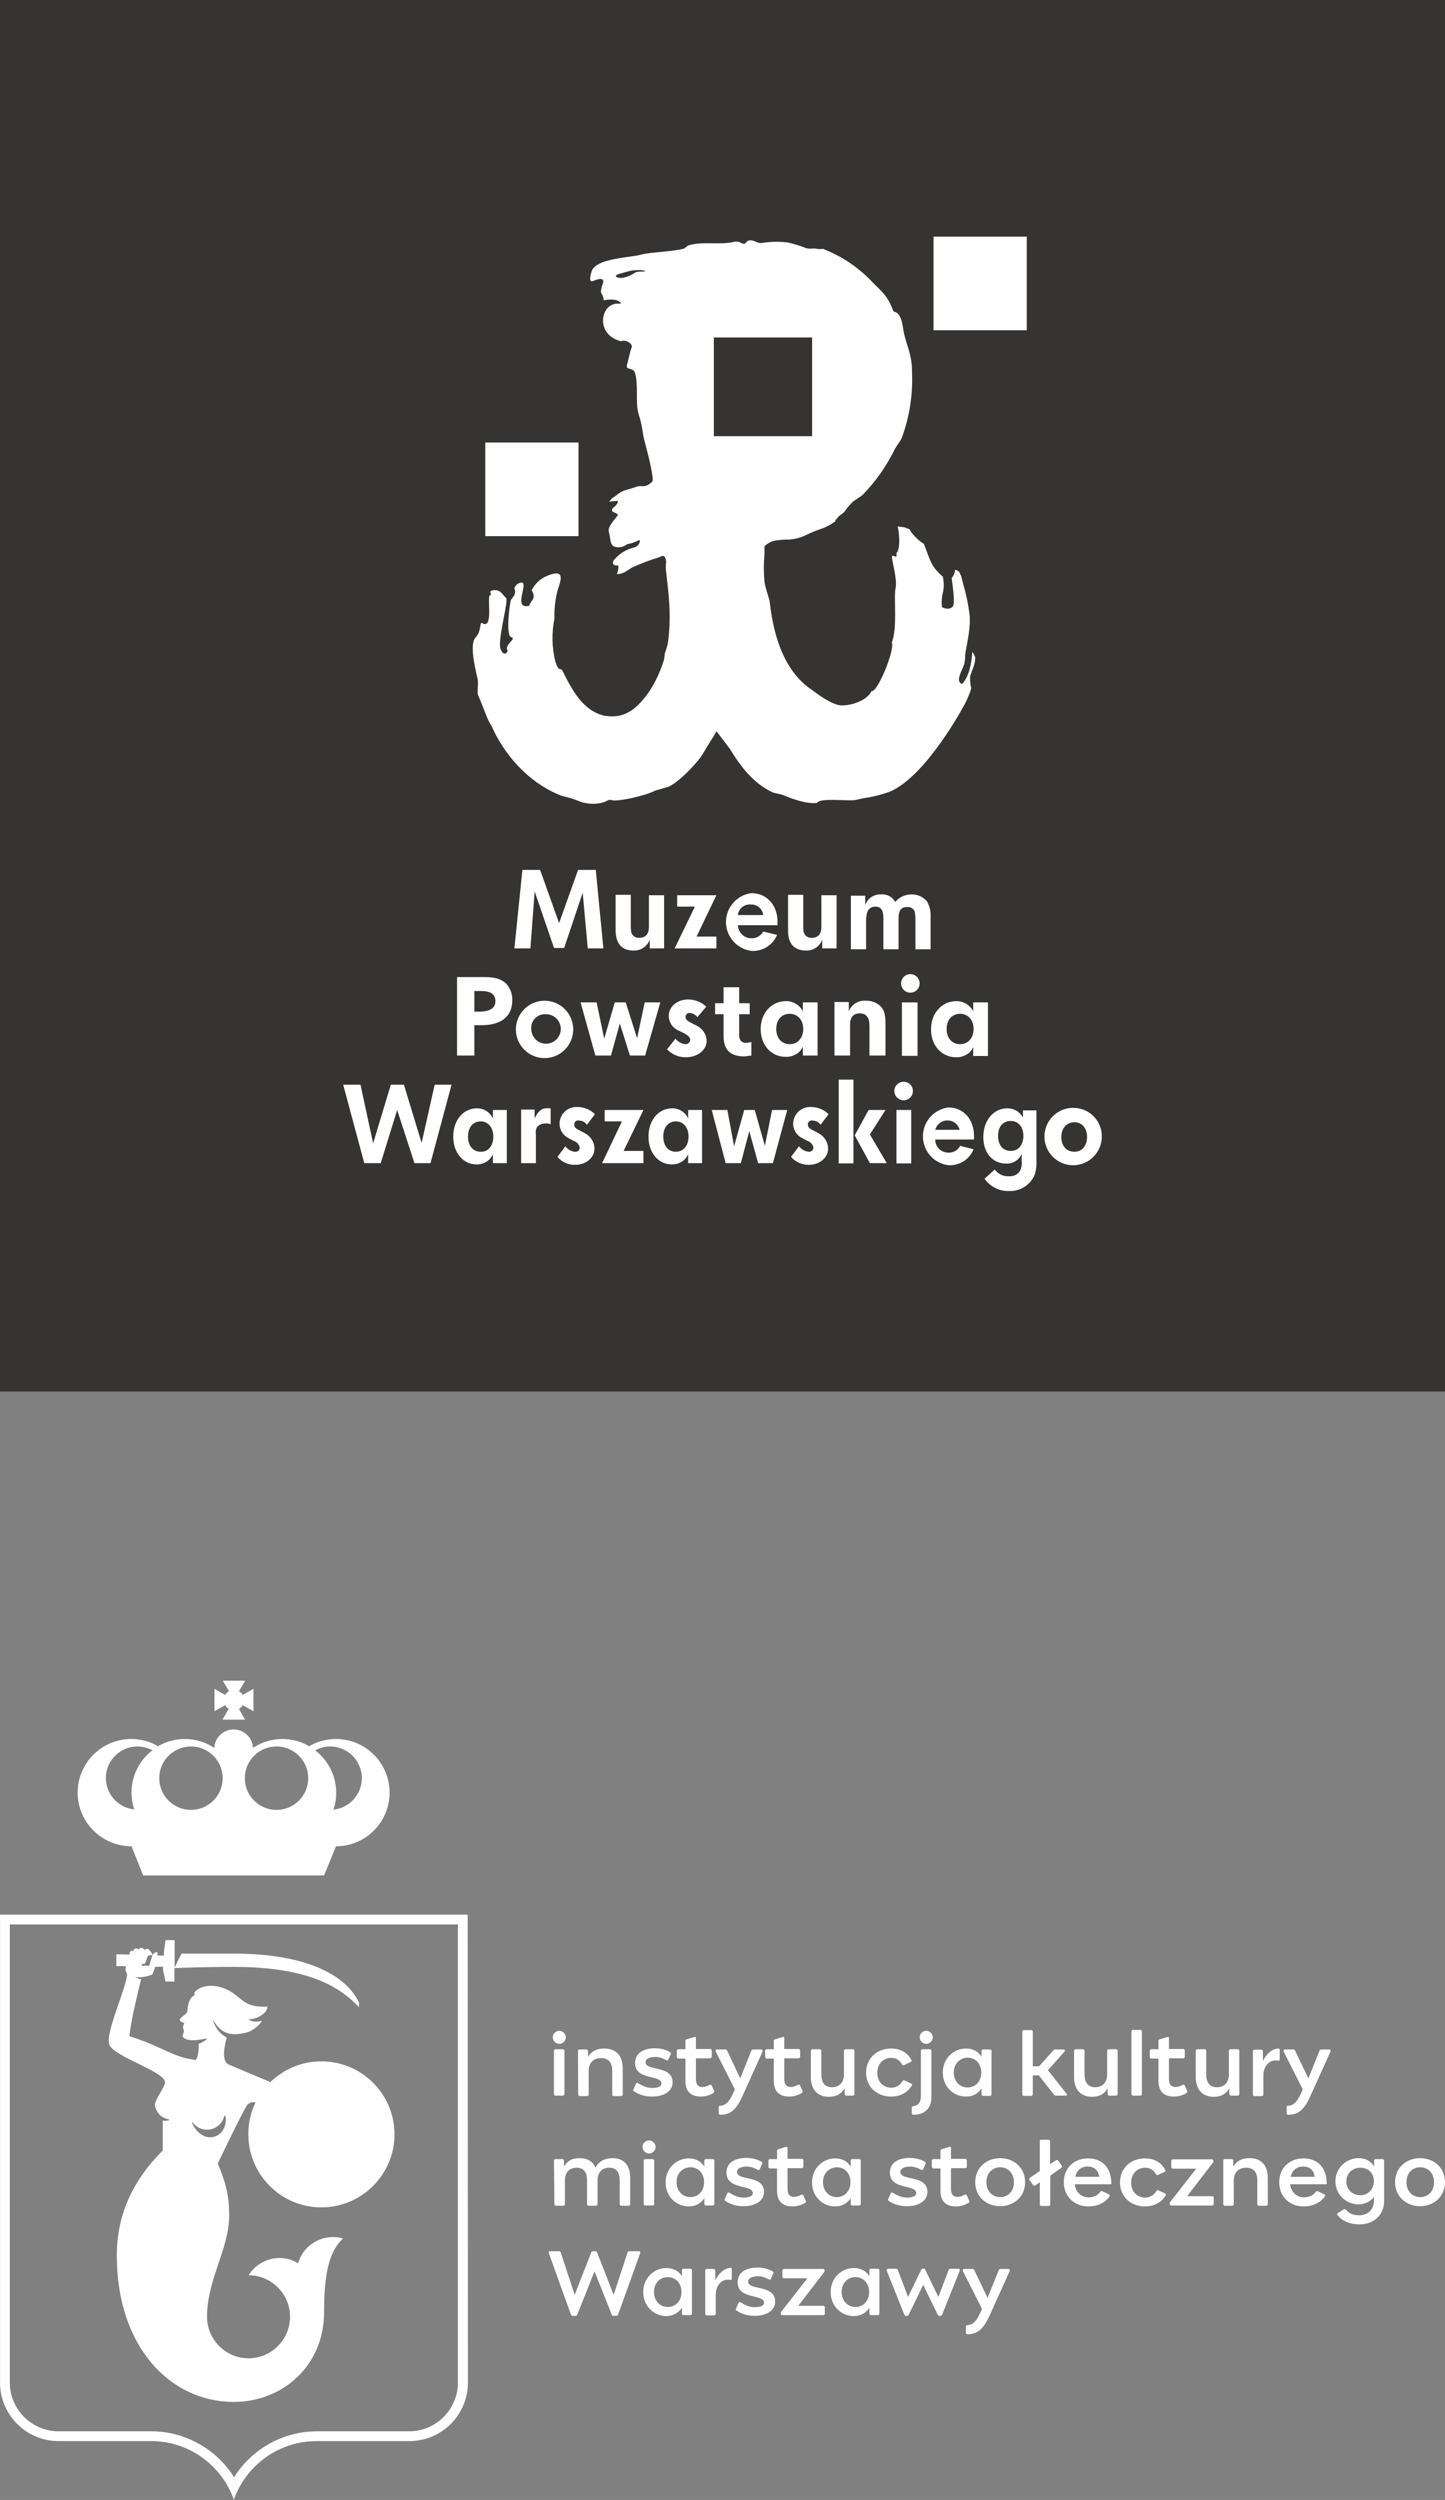 <svg width="240" height="415" viewBox="0 0 240 415" fill="none" xmlns="http://www.w3.org/2000/svg">
<rect x="0" y="0" width="240" height="415" fill="#808080" stroke="none"/>
<rect width="240" height="231" fill="#363333"/>
<g clip-path="url(#clip0_12_1097)">
<g clip-path="url(#clip1_12_1097)">
<g clip-path="url(#clip2_12_1097)">
<path d="M118.564 56.022H134.883V72.411H118.564V56.022ZM105.397 45.306C104.746 45.747 104.004 46.034 103.226 46.146C102.315 46.146 101.965 45.796 102.665 45.516L104.696 44.955C105.117 44.885 106.728 44.675 107.218 45.025C106.588 45.166 105.887 44.955 105.397 45.306ZM161.218 112.053C161.428 111.142 161.918 110.582 161.988 109.181C161.872 108.832 161.707 108.502 161.498 108.2C161.358 109.881 161.078 112.123 159.817 113.523C159.702 113.513 159.593 113.466 159.505 113.391C159.418 113.316 159.355 113.215 159.327 113.103C159.047 112.333 159.957 111.002 160.167 110.162C160.266 109.678 160.313 109.185 160.307 108.691C160.658 106.379 161.288 104.068 161.008 101.827C160.799 100.24 160.471 98.672 160.027 97.134C159.887 96.574 159.747 96.014 159.607 95.523L159.467 95.313C159.433 95.115 159.33 94.936 159.176 94.808C159.022 94.679 158.827 94.61 158.626 94.613C158.587 95.105 158.39 95.571 158.066 95.944C158.276 97.625 158.626 100.076 158.276 100.636C157.926 101.197 157.016 101.127 156.455 100.776C156.354 99.884 156.425 98.98 156.665 98.115C156.795 97.324 156.772 96.515 156.595 95.734C154.634 93.983 154.634 93.352 153.444 90.27C152.603 89.85 151.062 88.239 151.132 87.889L150.222 87.539L149.101 87.399C149.101 87.399 149.731 90.201 149.031 91.671C148.821 91.671 148.961 92.022 148.891 92.302C148.821 92.582 148.471 92.162 148.191 92.302C147.91 92.442 149.101 96.084 148.751 97.625C148.401 99.165 149.101 104.208 148.121 106.66C148.681 107.85 145.669 115.134 144.759 114.714C143.988 116.325 141.327 117.165 139.716 117.095C138.105 117.025 135.584 115.064 134.813 114.504C130.541 111.632 128.58 106.239 127.879 100.216C127.879 99.516 127.179 97.975 126.969 96.574C126.829 95.036 126.829 93.489 126.969 91.951C127.039 90.551 126.689 90.831 127.599 90.201C128.51 89.57 129.84 89.64 130.541 89.57C131.602 89.588 132.654 89.373 133.623 88.94C134.618 88.446 135.648 88.025 136.704 87.679C137.456 87.38 138.162 86.979 138.805 86.488H138.665L139.296 85.718L140.206 85.018C140.632 84.383 141.125 83.796 141.677 83.267L143.218 82.216C145.407 79.972 147.227 77.395 148.611 74.582C149.101 73.671 149.521 73.321 149.802 72.621C151.055 69.192 151.626 65.552 151.482 61.905C151.482 59.033 150.852 58.123 150.222 55.671C149.942 54.551 149.942 53.43 149.451 52.52C148.961 51.609 148.541 51.959 148.331 51.539C147.35 48.877 146.16 48.177 145.109 47.056C142.783 44.525 139.908 42.56 136.704 41.313C136.237 41.377 135.762 41.354 135.303 41.243H135.023C134.626 41.306 134.22 41.282 133.833 41.173C132.877 40.794 131.894 40.49 130.891 40.263C129.448 40.075 127.985 40.099 126.549 40.333C125.638 40.473 125.218 39.632 124.167 39.983C124.015 40.157 123.851 40.32 123.677 40.473C123.187 40.543 122.837 39.983 122.066 40.123C119.475 40.753 116.743 39.983 114.292 40.753L113.661 41.243C111.91 41.804 108.128 41.804 106.377 42.294C104.626 42.784 98.883 42.854 98.253 45.095C97.973 46.006 97.833 46.916 98.533 46.636C99.233 46.356 100.214 46.006 100.214 46.776C99.374 49.298 100.074 48.177 100.284 49.858C100.844 49.718 102.245 49.578 102.875 50.068C103.506 50.559 102.805 50.348 102.665 50.418C102.301 50.367 101.931 50.441 101.615 50.629C99.654 51.469 99.234 55.671 103.156 56.652C103.786 56.302 105.187 57.002 104.907 57.702C104.626 58.403 104.416 59.593 104.136 60.574C103.856 61.555 105.117 60.854 105.467 61.905C106.097 64.006 105.467 66.948 106.097 68.839C106.728 70.73 106.658 71.71 107.008 73.041C107.358 74.372 108.479 78.504 108.409 79.835C108.095 80.249 107.651 80.545 107.148 80.675C106.658 80.815 106.377 80.535 105.467 80.885C103.366 81.586 103.506 81.305 102.105 82.426C101.708 82.618 101.387 82.939 101.195 83.337C101.506 83.213 101.842 83.165 102.175 83.197C103.156 82.916 102.315 83.967 101.825 84.317C101.734 84.381 101.673 84.478 101.653 84.586C101.633 84.695 101.657 84.807 101.72 84.898L101.755 84.948C102.08 85.068 102.386 85.233 102.665 85.438C102.105 86.278 100.844 87.469 101.125 88.309C101.405 89.15 101.265 90.551 102.105 90.761C102.452 90.865 102.819 90.881 103.174 90.808C103.528 90.735 103.859 90.574 104.136 90.341C104.848 90.222 105.534 89.986 106.167 89.64C106.517 89.92 105.887 90.831 105.257 90.901C104.138 91.175 103.119 91.757 102.315 92.582C101.195 93.632 102.175 93.983 102.525 93.843C102.875 93.702 102.665 94.823 102.455 95.313C103.926 95.243 104.276 94.473 105.327 94.053C106.672 93.457 108.052 92.942 109.459 92.512C110.16 92.162 110.44 92.091 110.65 93.212C110.603 93.607 110.579 94.005 110.58 94.403C111.07 98.745 111.56 102.107 110.93 106.73C110.806 107.301 110.642 107.862 110.44 108.411L110.3 109.461C109.389 112.473 107.708 115.695 105.257 117.656C104.625 118.164 103.893 118.534 103.108 118.739C102.323 118.944 101.504 118.981 100.704 118.846H100.494C96.782 118.006 95.031 114.574 93.35 111.212C92.93 110.862 92.79 111.492 92.23 109.811C91.658 107.469 91.61 105.03 92.09 102.667C92.039 101.134 92.204 99.602 92.58 98.115C93 96.644 94.261 94.053 90.549 95.734C89.58 96.22 88.794 97.006 88.307 97.975C88.503 98.294 88.623 98.653 88.658 99.025C88.588 99.586 88.027 100.006 87.887 100.566C84.876 101.267 88.307 96.014 86.276 96.784C86.07 96.851 85.884 96.969 85.736 97.129C85.589 97.288 85.486 97.483 85.436 97.695C85.856 98.675 85.086 99.165 84.876 99.586C84.665 100.006 83.965 105.469 84.876 105.749C85.786 106.029 84.315 106.59 84.175 107.64C84.229 107.778 84.276 107.918 84.315 108.06C84.288 108.15 84.243 108.234 84.183 108.306C84.123 108.378 84.049 108.438 83.965 108.481C83.475 108.691 83.124 107.78 83.055 107.43C82.844 105.259 84.525 99.586 84.035 99.236C83.545 98.885 83.195 97.835 82.004 97.975C80.813 98.115 81.934 98.675 81.374 98.815C80.813 98.955 82.074 104.839 79.973 103.368C79.623 103.788 79.903 104.839 78.992 105.819C78.082 106.8 78.642 109.881 79.342 112.753C79.483 113.804 79.202 114.924 79.412 115.414C80.183 117.095 81.023 119.757 81.584 120.387C83.685 125.22 87.677 129.772 92.72 131.874C93.56 132.294 94.471 132.294 95.802 132.854C97.097 133.438 98.547 133.585 99.934 133.274C101.195 132.924 100.844 132.644 101.755 132.854C102.665 133.064 107.078 132.154 108.829 131.243L111 130.613C112.821 129.843 116.043 126.411 116.813 125.01C117.584 123.609 118.704 122.068 118.984 121.368L121.226 124.309C122.907 127.111 125.078 129.983 128.16 131.453C128.86 131.804 129.56 131.734 130.331 132.084C131.101 132.434 133.973 133.555 135.724 133.274C136.144 132.364 141.117 133.064 142.167 132.784L143.428 132.504C144.885 132.303 146.316 131.951 147.7 131.453C153.093 129.282 158.767 119.617 160.237 116.885C160.868 115.695 161.428 114.154 161.288 114.154C161.127 113.466 161.079 112.756 161.148 112.053" fill="white"/>
<path d="M96.082 73.461H80.603V89.003H96.082V73.461Z" fill="white"/>
<path d="M170.533 39.282H155.054V54.831H170.533V39.282Z" fill="white"/>
<path d="M178.447 183.913C177.506 183.871 176.574 184.109 175.768 184.597C174.962 185.085 174.319 185.801 173.92 186.655C173.521 187.508 173.384 188.461 173.527 189.392C173.67 190.324 174.086 191.192 174.722 191.887C175.358 192.582 176.186 193.072 177.101 193.297C178.016 193.521 178.977 193.469 179.863 193.147C180.748 192.825 181.518 192.247 182.075 191.488C182.632 190.728 182.952 189.82 182.993 188.879C182.993 188.832 182.993 188.788 182.993 188.746C183.031 187.502 182.573 186.294 181.721 185.388C180.868 184.482 179.691 183.951 178.447 183.913ZM178.447 191.197C177.117 191.197 176.276 190.216 176.276 188.746C176.276 187.275 177.187 186.294 178.447 186.294C179.708 186.294 180.549 187.275 180.549 188.746C180.549 190.216 179.708 191.197 178.447 191.197Z" fill="white"/>
<path d="M169.903 185.524C169.656 185.052 169.283 184.658 168.825 184.386C168.368 184.114 167.844 183.974 167.311 183.983C165 183.983 163.319 186.014 163.319 188.745C163.319 191.477 164.93 193.158 167.101 193.158C167.646 193.188 168.187 193.049 168.651 192.761C169.114 192.473 169.478 192.049 169.693 191.547V192.668C169.775 193.297 169.652 193.935 169.342 194.489C169.147 194.745 168.892 194.95 168.598 195.084C168.305 195.219 167.983 195.279 167.661 195.259C167.191 195.3 166.718 195.219 166.288 195.022C165.858 194.826 165.487 194.521 165.21 194.138L163.529 195.679C163.984 196.329 164.593 196.856 165.303 197.21C166.012 197.565 166.799 197.737 167.591 197.71C168.498 197.75 169.395 197.508 170.159 197.02C170.924 196.531 171.519 195.818 171.864 194.979C172.093 194.255 172.188 193.496 172.144 192.738V184.333H169.903V185.524ZM167.872 191.057C166.541 191.057 165.77 190.076 165.77 188.535C165.77 186.994 166.611 186.084 167.872 186.084C169.132 186.084 169.973 187.065 169.973 188.535C169.973 190.006 169.202 191.057 167.872 191.057Z" fill="white"/>
<path d="M157.506 183.843C156.334 183.993 155.258 184.567 154.481 185.457C153.704 186.347 153.279 187.49 153.288 188.671C153.297 189.853 153.738 190.99 154.528 191.868C155.318 192.747 156.402 193.305 157.576 193.438C158.455 193.474 159.323 193.237 160.063 192.761C160.803 192.285 161.377 191.592 161.708 190.777L159.467 190.216C159.292 190.565 159.021 190.856 158.686 191.055C158.351 191.253 157.965 191.351 157.576 191.337C157.284 191.349 156.993 191.302 156.72 191.198C156.447 191.095 156.198 190.936 155.989 190.733C155.779 190.53 155.613 190.286 155.5 190.017C155.388 189.747 155.332 189.458 155.335 189.166H161.778V188.605C161.778 185.804 160.027 183.843 157.506 183.843ZM155.335 187.555C155.453 187.107 155.717 186.71 156.084 186.428C156.452 186.145 156.902 185.992 157.366 185.992C157.829 185.992 158.28 186.145 158.647 186.428C159.015 186.71 159.278 187.107 159.397 187.555H155.335Z" fill="white"/>
<path d="M151.342 184.263H148.891V193.13H151.342V184.263Z" fill="white"/>
<path d="M150.082 179.57C149.673 179.57 149.281 179.733 148.992 180.022C148.703 180.311 148.541 180.703 148.541 181.111C148.541 181.52 148.703 181.912 148.992 182.201C149.281 182.49 149.673 182.652 150.082 182.652C150.49 182.652 150.882 182.49 151.171 182.201C151.46 181.912 151.623 181.52 151.623 181.111C151.623 180.703 151.46 180.311 151.171 180.022C150.882 179.733 150.49 179.57 150.082 179.57Z" fill="white"/>
<path d="M141.747 179.22H139.296V193.122H141.747V179.22Z" fill="white"/>
<path d="M147.07 184.263H144.268L141.957 188.465L144.479 193.088H147.28L144.479 188.325L147.07 184.263Z" fill="white"/>
<path d="M134.953 186.014C135.215 186.014 135.474 186.077 135.705 186.199C135.937 186.321 136.136 186.498 136.284 186.714L137.615 184.963C136.853 184.201 135.82 183.773 134.743 183.773C134.376 183.745 134.007 183.79 133.658 183.905C133.308 184.02 132.984 184.202 132.705 184.442C132.426 184.682 132.197 184.975 132.031 185.303C131.866 185.632 131.766 185.99 131.739 186.357C131.739 186.408 131.739 186.457 131.739 186.504C131.731 187.018 131.873 187.523 132.146 187.958C132.42 188.393 132.813 188.739 133.279 188.955L134.05 189.376C134.311 189.448 134.548 189.59 134.733 189.788C134.918 189.986 135.046 190.231 135.1 190.496C135.1 190.682 135.027 190.86 134.895 190.992C134.764 191.123 134.586 191.197 134.4 191.197H134.323C134.005 191.168 133.697 191.072 133.419 190.915C133.141 190.758 132.9 190.544 132.712 190.286L131.381 192.037C131.743 192.462 132.194 192.802 132.703 193.032C133.212 193.262 133.765 193.377 134.323 193.368C136.144 193.368 137.545 192.177 137.545 190.636C137.526 190.11 137.367 189.599 137.084 189.156C136.8 188.712 136.403 188.353 135.934 188.115L135.023 187.625C134.393 187.345 134.183 187.064 134.183 186.714C134.169 186.613 134.18 186.509 134.214 186.413C134.249 186.316 134.307 186.23 134.383 186.161C134.459 186.092 134.551 186.042 134.65 186.017C134.749 185.991 134.854 185.99 134.953 186.014Z" fill="white"/>
<path d="M127.039 190.216L125.358 184.263H123.607L121.926 190.286L120.805 184.263H118.214L120.525 193.088H123.047L124.447 187.765L125.918 193.088H128.37L130.751 184.263H128.23L127.039 190.216Z" fill="white"/>
<path d="M114.292 185.664C114.06 185.155 113.685 184.725 113.212 184.426C112.739 184.128 112.189 183.973 111.63 183.983C109.389 183.983 107.708 185.944 107.708 188.675C107.708 191.407 109.389 193.298 111.56 193.298C111.96 193.309 112.358 193.24 112.73 193.096C113.103 192.952 113.444 192.735 113.732 192.458C113.958 192.206 114.147 191.923 114.292 191.617V193.088H116.603V184.263H114.292V185.664ZM112.261 191.197C111 191.197 110.16 190.216 110.16 188.675C110.16 187.135 111 186.154 112.261 186.154C113.521 186.154 114.362 187.205 114.362 188.675C114.362 190.146 113.521 191.197 112.261 191.197Z" fill="white"/>
<path d="M96.152 186.014C96.414 186.014 96.672 186.077 96.904 186.199C97.136 186.321 97.334 186.498 97.483 186.714L98.813 184.963C98.052 184.201 97.019 183.773 95.942 183.773C95.574 183.745 95.205 183.79 94.855 183.905C94.504 184.021 94.181 184.204 93.901 184.445C93.622 184.685 93.394 184.979 93.228 185.308C93.062 185.638 92.964 185.996 92.937 186.364C92.937 186.415 92.937 186.464 92.937 186.511C92.93 187.025 93.072 187.53 93.345 187.965C93.618 188.4 94.012 188.746 94.478 188.962L95.248 189.383C95.51 189.455 95.746 189.597 95.931 189.795C96.117 189.993 96.244 190.238 96.299 190.503C96.299 190.689 96.225 190.867 96.094 190.999C95.962 191.13 95.784 191.204 95.599 191.204H95.521C95.204 191.175 94.895 191.079 94.618 190.922C94.34 190.765 94.099 190.551 93.91 190.293L92.58 192.044C92.942 192.468 93.394 192.807 93.902 193.035C94.411 193.264 94.964 193.378 95.521 193.368C97.342 193.368 98.743 192.177 98.743 190.636C98.725 190.11 98.566 189.599 98.282 189.156C97.999 188.712 97.602 188.353 97.132 188.115L96.222 187.625C95.591 187.345 95.381 187.064 95.381 186.714C95.367 186.613 95.378 186.509 95.413 186.413C95.448 186.316 95.506 186.23 95.582 186.161C95.657 186.092 95.749 186.042 95.849 186.017C95.948 185.991 96.052 185.99 96.152 186.014Z" fill="white"/>
<path d="M88.798 185.663V184.193H86.556V193.087H89.008V188.255C88.928 187.846 89.003 187.421 89.218 187.064C89.406 186.867 89.635 186.714 89.89 186.617C90.144 186.52 90.417 186.481 90.689 186.504C90.954 186.468 91.224 186.517 91.459 186.644V183.982H90.899C89.988 183.912 89.358 184.473 88.798 185.663Z" fill="white"/>
<path d="M81.864 185.664C81.632 185.155 81.257 184.725 80.784 184.426C80.311 184.128 79.761 183.973 79.202 183.983C76.961 183.983 75.28 185.944 75.28 188.675C75.28 191.407 76.961 193.298 79.132 193.298C79.532 193.309 79.93 193.24 80.302 193.096C80.675 192.952 81.016 192.735 81.303 192.458C81.53 192.206 81.719 191.923 81.864 191.617V193.088H84.175V184.263H81.864V185.664ZM79.833 191.197C78.572 191.197 77.731 190.216 77.731 188.675C77.731 187.135 78.572 186.154 79.833 186.154C81.093 186.154 81.934 187.205 81.934 188.675C81.934 190.146 81.163 191.197 79.903 191.197H79.833Z" fill="white"/>
<path d="M70.027 189.726L67.086 180.061H64.914L61.973 189.796L59.872 180.061H57L60.502 193.088H63.233L65.965 184.263L68.837 193.088H71.498L75 180.061H72.198L70.027 189.726Z" fill="white"/>
<path d="M100.424 184.263V186.154H103.296L100.004 193.088H106.868V191.056H103.576L106.868 184.263H100.424Z" fill="white"/>
<path d="M143.918 152.185C143.918 151.134 144.479 150.504 145.389 150.504C146.3 150.504 146.72 151.064 146.72 152.395V157.578H149.241V152.465C149.241 151.134 149.661 150.574 150.642 150.574C150.9 150.537 151.163 150.585 151.39 150.712C151.618 150.838 151.798 151.036 151.903 151.274C152.006 151.71 152.053 152.157 152.043 152.605V157.578H154.564V152.185C154.617 151.277 154.398 150.375 153.934 149.593C153.62 149.235 153.232 148.95 152.796 148.756C152.361 148.563 151.889 148.466 151.412 148.473C150.892 148.467 150.377 148.577 149.904 148.795C149.432 149.013 149.014 149.334 148.681 149.733C148.462 149.319 148.126 148.979 147.715 148.755C147.304 148.53 146.836 148.432 146.37 148.473C145.797 148.438 145.228 148.59 144.748 148.906C144.268 149.222 143.904 149.684 143.708 150.224V148.683H141.327V157.578H143.848V152.255L143.918 152.185Z" fill="white"/>
<path d="M133.833 157.788C134.424 157.822 135.01 157.662 135.503 157.334C135.995 157.005 136.368 156.526 136.564 155.967V157.438H138.946V148.613H136.424V153.866C136.424 155.057 135.864 155.687 134.813 155.687C134.511 155.711 134.209 155.625 133.965 155.445C133.72 155.265 133.549 155.003 133.482 154.706C133.421 154.336 133.397 153.961 133.412 153.586V148.543H130.891V154.566C130.891 156.667 131.942 157.788 133.833 157.788Z" fill="white"/>
<path d="M124.868 157.858C125.756 157.898 126.636 157.665 127.388 157.189C128.139 156.713 128.727 156.017 129.07 155.197L126.759 154.636C126.578 154.979 126.305 155.266 125.971 155.464C125.638 155.661 125.256 155.763 124.868 155.757C124.573 155.766 124.28 155.717 124.005 155.613C123.729 155.509 123.477 155.352 123.262 155.15C123.047 154.949 122.875 154.707 122.754 154.438C122.632 154.17 122.565 153.88 122.556 153.586H129.14V153.025C129.14 150.224 127.319 148.263 124.798 148.263C123.626 148.413 122.55 148.987 121.773 149.877C120.996 150.767 120.571 151.91 120.58 153.091C120.588 154.273 121.029 155.41 121.819 156.288C122.61 157.166 123.694 157.725 124.868 157.858ZM124.728 150.154C125.225 150.133 125.712 150.303 126.089 150.628C126.466 150.953 126.706 151.41 126.759 151.905H122.556C122.609 151.387 122.866 150.912 123.269 150.584C123.672 150.256 124.189 150.101 124.707 150.154H124.728Z" fill="white"/>
<path d="M118.984 157.438V155.477H115.693L118.984 148.613H112.471V150.504H115.412L112.051 157.438H118.984Z" fill="white"/>
<path d="M105.187 157.788C105.778 157.822 106.364 157.662 106.857 157.334C107.349 157.005 107.722 156.526 107.918 155.967V157.438H110.3V148.613H107.778V153.866C107.778 155.057 107.218 155.687 106.167 155.687C105.865 155.711 105.563 155.625 105.319 155.445C105.074 155.265 104.903 155.003 104.837 154.706C104.775 154.336 104.751 153.961 104.767 153.586V148.543H102.245V154.566C102.315 156.667 103.296 157.788 105.187 157.788Z" fill="white"/>
<path d="M88.798 147.982L92.019 157.367H93.7L96.782 148.192L97.623 157.437H100.214L98.953 144.41H96.012L92.86 153.235L89.708 144.41H86.766L85.436 157.437H88.097L88.798 147.982Z" fill="white"/>
<path d="M80.463 162.2H75.91V175.227H78.782V170.185H79.973C83.265 170.185 85.086 168.714 85.086 166.052C85.107 165.522 85.018 164.994 84.825 164.5C84.632 164.005 84.339 163.556 83.965 163.181C83.124 162.48 82.144 162.2 80.463 162.2ZM79.483 167.943H78.782V164.511H79.903C81.514 164.511 82.284 165.072 82.284 166.192C82.284 167.313 81.444 167.943 79.483 167.943Z" fill="white"/>
<path d="M158.767 175.508C159.617 175.537 160.445 175.236 161.078 174.668C161.304 174.416 161.493 174.133 161.638 173.827V175.298H164.09V166.403H161.638V167.874C161.376 167.359 160.974 166.929 160.478 166.632C159.983 166.334 159.414 166.182 158.837 166.193C156.455 166.193 154.634 168.154 154.634 170.886C154.634 173.617 156.455 175.508 158.767 175.508ZM159.467 168.294C160.798 168.294 161.708 169.345 161.708 170.815C161.708 172.286 160.798 173.337 159.467 173.337C158.136 173.337 157.226 172.356 157.226 170.815C157.226 169.275 158.136 168.294 159.467 168.294Z" fill="white"/>
<path d="M152.393 166.403H149.802V175.27H152.393V166.403Z" fill="white"/>
<path d="M151.132 161.71C150.831 161.724 150.54 161.826 150.296 162.003C150.052 162.18 149.866 162.426 149.76 162.708C149.654 162.991 149.633 163.298 149.7 163.592C149.767 163.886 149.919 164.154 150.137 164.363C150.355 164.571 150.63 164.711 150.927 164.765C151.223 164.819 151.53 164.785 151.807 164.666C152.085 164.548 152.321 164.351 152.488 164.099C152.654 163.847 152.743 163.553 152.743 163.251C152.743 162.842 152.581 162.45 152.292 162.161C152.003 161.872 151.611 161.71 151.202 161.71H151.132Z" fill="white"/>
<path d="M141.187 170.115C141.187 168.854 141.747 168.224 142.798 168.224C143.848 168.224 144.409 168.854 144.409 170.325V175.228H147.07V169.905C147.07 168.294 146.79 167.453 146.089 166.893C145.439 166.362 144.617 166.088 143.778 166.122C143.186 166.08 142.595 166.226 142.092 166.541C141.588 166.856 141.198 167.322 140.977 167.873V166.333H138.595V175.228H141.187V170.115Z" fill="white"/>
<path d="M126.339 170.815C126.339 173.477 128.09 175.438 130.471 175.438C131.321 175.467 132.149 175.166 132.782 174.598C133.009 174.346 133.197 174.063 133.342 173.757V175.228H135.794V166.403H133.342V167.874C133.08 167.359 132.678 166.929 132.183 166.632C131.687 166.334 131.118 166.182 130.541 166.193C128.16 166.193 126.339 168.154 126.339 170.815ZM131.171 168.294C132.502 168.294 133.412 169.345 133.412 170.815C133.412 172.286 132.502 173.337 131.171 173.337C129.84 173.337 128.93 172.356 128.93 170.815C128.93 169.275 129.84 168.294 131.171 168.294Z" fill="white"/>
<path d="M123.607 175.368L124.798 175.228V172.987L123.957 173.127C123.117 173.127 122.767 172.637 122.767 171.796V168.364H124.518V166.543H122.767V163.882H120.175V166.543H118.774V168.364H120.175V172.006C120.175 174.388 121.436 175.368 123.607 175.368Z" fill="white"/>
<path d="M114.432 168.153C114.704 168.153 114.972 168.217 115.215 168.338C115.458 168.46 115.67 168.636 115.833 168.854L117.304 167.103C116.483 166.344 115.409 165.92 114.292 165.912C112.471 165.912 111.07 167.103 111.07 168.644C111.075 169.173 111.237 169.689 111.536 170.126C111.836 170.563 112.259 170.9 112.751 171.095L113.591 171.515C114.292 171.865 114.642 172.216 114.642 172.636C114.625 172.828 114.536 173.006 114.393 173.136C114.25 173.266 114.064 173.337 113.872 173.336C113.544 173.309 113.225 173.214 112.936 173.057C112.646 172.9 112.393 172.685 112.191 172.426L110.79 174.177C111.19 174.611 111.678 174.954 112.222 175.184C112.765 175.413 113.352 175.524 113.942 175.507C115.833 175.507 117.374 174.317 117.374 172.776C117.349 172.243 117.179 171.726 116.883 171.282C116.587 170.838 116.175 170.483 115.693 170.255L114.712 169.764C114.082 169.414 113.872 169.204 113.872 168.854C113.862 168.771 113.868 168.688 113.891 168.608C113.913 168.528 113.952 168.454 114.003 168.389C114.054 168.324 114.118 168.269 114.19 168.229C114.263 168.189 114.343 168.163 114.425 168.153H114.432Z" fill="white"/>
<path d="M107.078 166.403L105.817 172.357L103.926 166.403H102.105L100.354 172.427L99.093 166.403H96.432L98.883 175.228H101.475L102.946 169.905L104.626 175.228H107.148L109.669 166.403H107.078Z" fill="white"/>
<path d="M90.549 175.648C91.802 175.62 92.995 175.099 93.867 174.198C94.739 173.297 95.22 172.088 95.206 170.834C95.192 169.58 94.684 168.382 93.793 167.5C92.901 166.619 91.698 166.124 90.444 166.124C89.19 166.124 87.986 166.619 87.094 167.5C86.203 168.382 85.695 169.58 85.681 170.834C85.667 172.088 86.149 173.297 87.021 174.198C87.893 175.099 89.085 175.62 90.338 175.648H90.549ZM90.549 168.364C91.033 168.336 91.514 168.452 91.932 168.697C92.35 168.942 92.686 169.306 92.898 169.743C93.109 170.179 93.186 170.668 93.12 171.148C93.053 171.628 92.846 172.078 92.523 172.44C92.201 172.802 91.779 173.061 91.31 173.183C90.841 173.306 90.346 173.286 89.888 173.127C89.43 172.968 89.029 172.677 88.737 172.291C88.444 171.904 88.273 171.439 88.244 170.956C88.244 170.909 88.244 170.864 88.244 170.822C88.188 170.231 88.368 169.641 88.747 169.183C89.125 168.724 89.67 168.435 90.261 168.378L90.549 168.364Z" fill="white"/>
</g>
</g>
</g>
<g clip-path="url(#clip3_12_1097)">
<g clip-path="url(#clip4_12_1097)">
<g clip-path="url(#clip5_12_1097)">
<path d="M92.895 337.12C93.476 337.12 93.98 337.623 93.98 338.204C93.98 338.785 93.476 339.288 92.895 339.288C92.315 339.288 91.811 338.785 91.811 338.204C91.811 337.623 92.276 337.12 92.895 337.12ZM92.005 347.613V340.45C92.005 340.295 92.121 340.179 92.276 340.179H93.476C93.631 340.179 93.747 340.295 93.747 340.45V347.613C93.747 347.768 93.631 347.884 93.476 347.884H92.276C92.121 347.884 92.005 347.768 92.005 347.613Z" fill="white"/>
<path d="M95.993 340.488C95.993 340.334 96.109 340.217 96.264 340.217H97.387C97.542 340.217 97.658 340.334 97.658 340.488V341.456C98.2 340.566 99.013 340.062 100.369 340.062C102.382 340.062 103.428 341.34 103.428 343.354V347.69C103.428 347.845 103.311 347.962 103.156 347.962H101.956C101.801 347.962 101.685 347.845 101.685 347.69V343.78C101.685 342.386 101.066 341.65 99.826 341.65C98.587 341.65 97.774 342.424 97.774 343.78V347.69C97.774 347.845 97.658 347.962 97.503 347.962H96.303C96.148 347.962 96.032 347.845 96.032 347.69L95.993 340.488Z" fill="white"/>
<path d="M107.222 342.347C107.222 343.857 111.714 342.773 111.714 345.677C111.714 347.226 110.165 348.039 108.306 348.039C107.183 348.039 106.215 347.768 105.325 347.187C105.17 347.109 105.131 346.993 105.209 346.838L105.596 345.948C105.673 345.793 105.789 345.715 105.944 345.793C106.641 346.18 107.3 346.606 108.306 346.606C109.236 346.606 109.855 346.374 109.855 345.87C109.855 344.36 105.48 345.406 105.48 342.463C105.48 340.953 106.68 340.023 108.771 340.023C109.816 340.023 110.552 340.256 111.288 340.643C111.404 340.72 111.481 340.837 111.404 340.991L111.017 341.882C110.978 341.998 110.862 342.076 110.668 341.998C110.204 341.727 109.584 341.456 108.771 341.456C107.726 341.495 107.222 341.805 107.222 342.347Z" fill="white"/>
<path d="M116.399 348.039C114.579 348.039 113.843 346.994 113.843 345.445V341.728H112.682C112.527 341.728 112.411 341.611 112.411 341.457V340.45C112.411 340.295 112.527 340.179 112.682 340.179H113.843V338.785C113.843 338.63 113.96 338.552 114.114 338.514L115.276 338.165C115.547 338.088 115.586 338.204 115.586 338.359V340.14H117.948C118.103 340.14 118.219 340.256 118.219 340.411V341.418C118.219 341.573 118.103 341.689 117.948 341.689H115.586V345.019C115.586 345.832 115.779 346.452 116.709 346.452C117.135 346.452 117.483 346.297 117.832 346.103C117.987 346.026 118.141 346.064 118.219 346.219L118.606 347.071C118.684 347.226 118.645 347.342 118.49 347.458C117.909 347.807 117.173 348.039 116.399 348.039Z" fill="white"/>
<path d="M119.652 351.06C119.497 351.06 119.38 350.982 119.38 350.789V349.782C119.38 349.627 119.458 349.549 119.652 349.549C120.542 349.511 121.2 348.93 122.052 346.839L118.916 340.644C118.8 340.411 118.877 340.218 119.148 340.218H120.465C120.658 340.218 120.736 340.295 120.774 340.411L122.943 345.019L124.801 340.411C124.84 340.256 124.956 340.218 125.15 340.218H126.389C126.621 340.218 126.737 340.373 126.621 340.644L123.33 347.923C122.362 350.092 121.394 351.06 119.652 351.06Z" fill="white"/>
<path d="M131.074 348.039C129.254 348.039 128.519 346.994 128.519 345.445V341.728H127.357C127.202 341.728 127.086 341.611 127.086 341.457V340.45C127.086 340.295 127.202 340.179 127.357 340.179H128.519V338.785C128.519 338.63 128.635 338.552 128.79 338.514L129.951 338.165C130.222 338.088 130.261 338.204 130.261 338.359V340.14H132.623C132.778 340.14 132.894 340.256 132.894 340.411V341.418C132.894 341.573 132.778 341.689 132.623 341.689H130.261V345.019C130.261 345.832 130.455 346.452 131.384 346.452C131.81 346.452 132.158 346.297 132.507 346.103C132.662 346.026 132.817 346.064 132.894 346.219L133.281 347.071C133.359 347.226 133.32 347.342 133.165 347.458C132.584 347.807 131.849 348.039 131.074 348.039Z" fill="white"/>
<path d="M137.657 348.078C135.721 348.078 134.675 346.8 134.675 344.786V340.45C134.675 340.295 134.791 340.179 134.946 340.179H136.147C136.301 340.179 136.418 340.295 136.418 340.45V344.361C136.418 345.755 137.037 346.49 138.199 346.49C139.36 346.49 140.174 345.716 140.174 344.361V340.45C140.174 340.295 140.29 340.179 140.445 340.179H141.645C141.8 340.179 141.916 340.295 141.916 340.45V347.613C141.916 347.768 141.8 347.884 141.645 347.884H140.561C140.406 347.884 140.29 347.768 140.29 347.613V346.645C139.748 347.574 138.973 348.078 137.657 348.078Z" fill="white"/>
<path d="M147.995 348.039C145.711 348.039 143.852 346.49 143.852 344.051C143.852 341.611 145.711 340.062 147.995 340.062C149.854 340.062 150.899 341.031 151.364 341.96C151.441 342.115 151.441 342.231 151.248 342.308L150.164 342.812C150.009 342.889 149.892 342.812 149.815 342.696C149.505 342.153 149.002 341.611 148.034 341.611C146.795 341.611 145.711 342.502 145.711 344.089C145.711 345.677 146.795 346.568 148.034 346.568C149.002 346.568 149.583 345.987 149.892 345.483C149.97 345.329 150.086 345.29 150.241 345.367L151.325 345.871C151.557 345.987 151.519 346.103 151.441 346.219C150.938 347.071 149.854 348.039 147.995 348.039Z" fill="white"/>
<path d="M151.712 351.06C151.557 351.06 151.441 350.982 151.441 350.789V349.898C151.441 349.782 151.519 349.666 151.674 349.627C152.216 349.549 152.951 349.317 152.951 347.884V340.45C152.951 340.295 153.068 340.179 153.222 340.179H154.423C154.578 340.179 154.694 340.295 154.694 340.45V348.078C154.733 350.092 153.455 351.06 151.712 351.06ZM153.842 337.12C154.423 337.12 154.926 337.623 154.926 338.204C154.926 338.785 154.423 339.288 153.842 339.288C153.261 339.288 152.758 338.785 152.758 338.204C152.758 337.623 153.222 337.12 153.842 337.12Z" fill="white"/>
<path d="M160.425 348.039C158.411 348.039 156.591 346.451 156.591 344.051C156.591 341.65 158.45 340.062 160.425 340.062C161.625 340.062 162.477 340.566 163.019 341.418V340.488C163.019 340.334 163.135 340.217 163.29 340.217H164.413C164.568 340.217 164.684 340.334 164.684 340.488V347.652C164.684 347.807 164.568 347.923 164.413 347.923H163.29C163.135 347.923 163.019 347.807 163.019 347.652V346.684C162.477 347.536 161.625 348.039 160.425 348.039ZM158.411 344.051C158.411 345.6 159.495 346.529 160.696 346.529C162.012 346.529 162.98 345.522 162.98 344.051C162.98 342.579 162.012 341.573 160.696 341.573C159.495 341.611 158.411 342.502 158.411 344.051Z" fill="white"/>
<path d="M175.371 347.884C175.216 347.884 175.138 347.846 175.061 347.73L172.544 344.516H171.537V347.652C171.537 347.807 171.421 347.923 171.266 347.923H170.066C169.911 347.923 169.795 347.807 169.795 347.652V337.275C169.795 337.12 169.911 337.004 170.066 337.004H171.266C171.421 337.004 171.537 337.12 171.537 337.275V343.006H172.583L174.945 340.373C175.022 340.256 175.177 340.218 175.293 340.218H176.61C176.842 340.218 176.958 340.373 176.803 340.566L174.054 343.664L177.152 347.575C177.307 347.768 177.229 347.884 176.997 347.884H175.371Z" fill="white"/>
<path d="M181.372 348.078C179.436 348.078 178.391 346.8 178.391 344.786V340.45C178.391 340.295 178.507 340.179 178.662 340.179H179.862C180.017 340.179 180.133 340.295 180.133 340.45V344.361C180.133 345.755 180.753 346.49 181.915 346.49C183.076 346.49 183.889 345.716 183.889 344.361V340.45C183.889 340.295 184.006 340.179 184.16 340.179H185.361C185.516 340.179 185.632 340.295 185.632 340.45V347.613C185.632 347.768 185.516 347.884 185.361 347.884H184.238C184.083 347.884 183.967 347.768 183.967 347.613V346.645C183.463 347.574 182.65 348.078 181.372 348.078Z" fill="white"/>
<path d="M188.187 336.965H189.388C189.543 336.965 189.659 337.081 189.659 337.236V347.613C189.659 347.768 189.543 347.884 189.388 347.884H188.187C188.032 347.884 187.916 347.768 187.916 347.613V337.236C187.916 337.081 188.032 336.965 188.187 336.965Z" fill="white"/>
<path d="M194.963 348.039C193.144 348.039 192.408 346.994 192.408 345.445V341.728H191.246C191.091 341.728 190.975 341.611 190.975 341.457V340.45C190.975 340.295 191.091 340.179 191.246 340.179H192.408V338.785C192.408 338.63 192.524 338.552 192.679 338.514L193.841 338.165C194.112 338.088 194.15 338.204 194.15 338.359V340.14H196.512C196.667 340.14 196.783 340.256 196.783 340.411V341.418C196.783 341.573 196.667 341.689 196.512 341.689H194.15V345.019C194.15 345.832 194.344 346.452 195.273 346.452C195.699 346.452 196.048 346.297 196.396 346.103C196.551 346.026 196.706 346.064 196.783 346.219L197.171 347.071C197.248 347.226 197.209 347.342 197.054 347.458C196.474 347.807 195.777 348.039 194.963 348.039Z" fill="white"/>
<path d="M201.585 348.078C199.649 348.078 198.603 346.8 198.603 344.786V340.45C198.603 340.295 198.719 340.179 198.874 340.179H200.075C200.23 340.179 200.346 340.295 200.346 340.45V344.361C200.346 345.755 200.965 346.49 202.127 346.49C203.327 346.49 204.102 345.716 204.102 344.361V340.45C204.102 340.295 204.218 340.179 204.373 340.179H205.573C205.728 340.179 205.844 340.295 205.844 340.45V347.613C205.844 347.768 205.728 347.884 205.573 347.884H204.45C204.295 347.884 204.179 347.768 204.179 347.613V346.645C203.676 347.574 202.863 348.078 201.585 348.078Z" fill="white"/>
<path d="M212.272 340.062C212.465 340.062 212.543 340.101 212.543 340.334V341.844C212.543 341.999 212.465 342.115 212.233 342.076C211.226 341.844 209.832 342.618 209.832 344.554V347.69C209.832 347.845 209.716 347.962 209.561 347.962H208.361C208.206 347.962 208.09 347.845 208.09 347.69V340.527C208.09 340.372 208.206 340.256 208.361 340.256H209.484C209.639 340.256 209.755 340.372 209.755 340.527V342.153C210.491 340.605 211.613 340.062 212.272 340.062Z" fill="white"/>
<path d="M213.975 351.06C213.821 351.06 213.704 350.982 213.704 350.789V349.782C213.704 349.627 213.782 349.549 213.975 349.549C214.866 349.511 215.524 348.93 216.376 346.839L213.24 340.644C213.124 340.411 213.201 340.218 213.472 340.218H214.789C214.982 340.218 215.06 340.295 215.098 340.411L217.305 345.019L219.164 340.411C219.241 340.256 219.319 340.218 219.474 340.218H220.713C220.984 340.218 221.061 340.373 220.945 340.644L217.654 347.923C216.686 350.092 215.718 351.06 213.975 351.06Z" fill="white"/>
<path d="M92.005 358.688C92.005 358.533 92.121 358.417 92.276 358.417H93.399C93.554 358.417 93.67 358.533 93.67 358.688V359.656C94.212 358.765 94.909 358.262 96.264 358.262C97.619 358.262 98.51 358.843 98.897 359.849C99.478 358.765 100.446 358.262 101.724 358.262C103.737 358.262 104.667 359.54 104.667 361.553V365.89C104.667 366.045 104.55 366.161 104.396 366.161H103.195C103.04 366.161 102.924 366.045 102.924 365.89V361.979C102.924 360.585 102.382 359.849 101.182 359.849C99.981 359.849 99.246 360.624 99.246 361.979V365.89C99.246 366.045 99.129 366.161 98.975 366.161H97.774C97.619 366.161 97.503 366.045 97.503 365.89V361.979C97.503 360.585 96.961 359.849 95.761 359.849C94.561 359.849 93.825 360.624 93.825 361.979V365.89C93.825 366.045 93.709 366.161 93.554 366.161H92.353C92.198 366.161 92.082 366.045 92.082 365.89L92.005 358.688Z" fill="white"/>
<path d="M107.803 355.318C108.384 355.318 108.887 355.822 108.887 356.403C108.887 356.983 108.384 357.487 107.803 357.487C107.222 357.487 106.719 356.983 106.719 356.403C106.719 355.822 107.183 355.318 107.803 355.318ZM106.912 365.85V358.687C106.912 358.532 107.029 358.416 107.183 358.416H108.384C108.539 358.416 108.655 358.532 108.655 358.687V365.85C108.655 366.005 108.539 366.121 108.384 366.121H107.183C107.029 366.121 106.912 366.005 106.912 365.85Z" fill="white"/>
<path d="M114.386 366.276C112.372 366.276 110.552 364.689 110.552 362.288C110.552 359.887 112.411 358.3 114.386 358.3C115.586 358.3 116.438 358.803 116.98 359.655V358.687C116.98 358.532 117.096 358.416 117.251 358.416H118.374C118.529 358.416 118.645 358.532 118.645 358.687V365.85C118.645 366.005 118.529 366.121 118.374 366.121H117.251C117.096 366.121 116.98 366.005 116.98 365.85V364.882C116.438 365.734 115.586 366.276 114.386 366.276ZM112.372 362.249C112.372 363.798 113.456 364.727 114.657 364.727C115.973 364.727 116.941 363.721 116.941 362.249C116.941 360.778 115.973 359.771 114.657 359.771C113.417 359.81 112.372 360.7 112.372 362.249Z" fill="white"/>
<path d="M122.401 360.546C122.401 362.095 126.892 360.972 126.892 363.876C126.892 365.425 125.343 366.238 123.485 366.238C122.362 366.238 121.394 365.967 120.503 365.386C120.349 365.309 120.31 365.192 120.387 365.038L120.774 364.147C120.852 363.992 120.968 363.915 121.123 363.992C121.82 364.379 122.478 364.805 123.485 364.805C124.414 364.805 125.034 364.573 125.034 364.069C125.034 362.559 120.658 363.605 120.658 360.662C120.658 359.152 121.859 358.223 123.95 358.223C124.995 358.223 125.731 358.455 126.466 358.842C126.583 358.92 126.66 359.036 126.583 359.191L126.195 360.081C126.157 360.197 126.04 360.275 125.847 360.197C125.382 359.926 124.763 359.655 123.95 359.655C122.943 359.694 122.401 360.043 122.401 360.546Z" fill="white"/>
<path d="M131.616 366.276C129.796 366.276 129.061 365.231 129.061 363.682V359.965H127.899C127.744 359.965 127.628 359.849 127.628 359.694V358.687C127.628 358.532 127.744 358.416 127.899 358.416H129.061V357.022C129.061 356.867 129.177 356.79 129.332 356.751L130.493 356.403C130.764 356.325 130.803 356.441 130.803 356.596V358.377H133.165C133.32 358.377 133.436 358.494 133.436 358.648V359.655C133.436 359.81 133.32 359.926 133.165 359.926H130.803V363.256C130.803 364.069 130.997 364.689 131.926 364.689C132.352 364.689 132.7 364.534 133.049 364.34C133.204 364.263 133.359 364.302 133.436 364.457L133.823 365.308C133.901 365.463 133.862 365.579 133.707 365.696C133.126 366.044 132.391 366.276 131.616 366.276Z" fill="white"/>
<path d="M138.702 366.276C136.689 366.276 134.869 364.689 134.869 362.288C134.869 359.887 136.727 358.3 138.702 358.3C139.903 358.3 140.754 358.803 141.296 359.655V358.687C141.296 358.532 141.413 358.416 141.568 358.416H142.69C142.845 358.416 142.961 358.532 142.961 358.687V365.85C142.961 366.005 142.845 366.121 142.69 366.121H141.568C141.413 366.121 141.296 366.005 141.296 365.85V364.882C140.754 365.734 139.903 366.276 138.702 366.276ZM136.689 362.249C136.689 363.798 137.773 364.727 138.973 364.727C140.29 364.727 141.258 363.721 141.258 362.249C141.258 360.778 140.29 359.771 138.973 359.771C137.773 359.81 136.689 360.7 136.689 362.249Z" fill="white"/>
<path d="M149.544 360.546C149.544 362.095 154.036 360.972 154.036 363.876C154.036 365.425 152.487 366.238 150.628 366.238C149.505 366.238 148.537 365.967 147.647 365.386C147.492 365.309 147.453 365.192 147.531 365.038L147.918 364.147C147.995 363.992 148.111 363.915 148.266 363.992C148.963 364.379 149.621 364.805 150.628 364.805C151.557 364.805 152.177 364.573 152.177 364.069C152.177 362.559 147.802 363.605 147.802 360.662C147.802 359.152 149.002 358.223 151.093 358.223C152.138 358.223 152.874 358.455 153.61 358.842C153.726 358.92 153.803 359.036 153.726 359.191L153.339 360.081C153.3 360.197 153.184 360.275 152.99 360.197C152.525 359.926 151.906 359.655 151.093 359.655C150.086 359.694 149.544 360.043 149.544 360.546Z" fill="white"/>
<path d="M158.76 366.276C156.94 366.276 156.204 365.231 156.204 363.682V359.965H155.042C154.887 359.965 154.771 359.849 154.771 359.694V358.687C154.771 358.532 154.887 358.416 155.042 358.416H156.204V357.022C156.204 356.867 156.32 356.79 156.475 356.751L157.637 356.403C157.908 356.325 157.946 356.441 157.946 356.596V358.377H160.308C160.463 358.377 160.579 358.494 160.579 358.648V359.655C160.579 359.81 160.463 359.926 160.308 359.926H157.946V363.256C157.946 364.069 158.14 364.689 159.069 364.689C159.495 364.689 159.844 364.534 160.192 364.34C160.347 364.263 160.502 364.302 160.579 364.457L160.967 365.308C161.044 365.463 161.005 365.579 160.85 365.696C160.27 366.044 159.534 366.276 158.76 366.276Z" fill="white"/>
<path d="M170.26 362.25C170.26 364.689 168.362 366.238 166.116 366.238C163.871 366.238 161.973 364.689 161.973 362.25C161.973 359.811 163.871 358.262 166.116 358.262C168.362 358.262 170.26 359.811 170.26 362.25ZM166.116 364.728C167.356 364.728 168.401 363.838 168.401 362.25C168.401 360.662 167.317 359.772 166.116 359.772C164.916 359.772 163.832 360.662 163.832 362.25C163.832 363.838 164.916 364.728 166.116 364.728Z" fill="white"/>
<path d="M172.931 355.202H174.132C174.287 355.202 174.403 355.318 174.403 355.473V359.268L175.371 358.61C175.487 358.532 175.642 358.532 175.758 358.687L176.339 359.5C176.416 359.616 176.416 359.771 176.261 359.887L174.441 361.165V365.928C174.441 366.083 174.325 366.199 174.17 366.199H172.97C172.815 366.199 172.699 366.083 172.699 365.928V362.249L171.963 362.791C171.847 362.869 171.692 362.869 171.576 362.714L170.995 361.901C170.918 361.785 170.918 361.63 171.073 361.514L172.699 360.391V355.473C172.66 355.318 172.776 355.202 172.931 355.202Z" fill="white"/>
<path d="M180.753 366.276C178.507 366.276 176.687 364.689 176.687 362.249C176.687 359.81 178.468 358.3 180.714 358.3C182.728 358.3 184.586 359.461 184.586 362.598H178.507C178.662 363.992 179.669 364.766 180.792 364.766C181.682 364.766 182.34 364.418 182.728 363.876C182.844 363.721 182.96 363.682 183.115 363.759L184.16 364.263C184.315 364.34 184.354 364.456 184.277 364.611C183.541 365.695 182.263 366.276 180.753 366.276ZM182.573 361.359C182.379 360.081 181.566 359.655 180.637 359.655C179.553 359.655 178.856 360.275 178.585 361.359H182.573Z" fill="white"/>
<path d="M190.162 366.276C187.878 366.276 186.019 364.727 186.019 362.288C186.019 359.849 187.878 358.3 190.162 358.3C192.021 358.3 193.066 359.268 193.531 360.197C193.608 360.352 193.608 360.468 193.415 360.546L192.33 361.049C192.176 361.126 192.059 361.049 191.982 360.933C191.672 360.391 191.169 359.849 190.201 359.849C188.962 359.849 187.878 360.739 187.878 362.327C187.878 363.914 188.962 364.805 190.201 364.805C191.169 364.805 191.75 364.224 192.059 363.721C192.137 363.566 192.253 363.527 192.408 363.605L193.492 364.108C193.724 364.224 193.686 364.34 193.608 364.456C193.144 365.27 192.021 366.276 190.162 366.276Z" fill="white"/>
<path d="M194.267 365.851V365.773C194.267 365.657 194.305 365.58 194.383 365.502L198.681 360.004H194.809C194.654 360.004 194.538 359.888 194.538 359.733V358.726C194.538 358.571 194.654 358.455 194.809 358.455H201.275C201.43 358.455 201.546 358.571 201.546 358.726V358.804C201.546 358.881 201.507 358.958 201.43 359.036L197.171 364.573H201.314C201.469 364.573 201.585 364.689 201.585 364.844V365.851C201.585 366.006 201.469 366.122 201.314 366.122H194.538C194.383 366.122 194.267 366.006 194.267 365.851Z" fill="white"/>
<path d="M203.172 358.688C203.172 358.533 203.288 358.417 203.443 358.417H204.566C204.721 358.417 204.837 358.533 204.837 358.688V359.656C205.379 358.765 206.193 358.262 207.548 358.262C209.561 358.262 210.568 359.54 210.568 361.553V365.89C210.568 366.045 210.452 366.161 210.297 366.161H209.097C208.942 366.161 208.826 366.045 208.826 365.89V361.979C208.826 360.585 208.206 359.849 206.967 359.849C205.728 359.849 204.915 360.624 204.915 361.979V365.89C204.915 366.045 204.799 366.161 204.644 366.161H203.443C203.288 366.161 203.172 366.045 203.172 365.89V358.688Z" fill="white"/>
<path d="M216.492 366.276C214.246 366.276 212.465 364.689 212.465 362.249C212.465 359.81 214.246 358.3 216.492 358.3C218.506 358.3 220.364 359.461 220.364 362.598H214.285C214.44 363.992 215.447 364.766 216.57 364.766C217.46 364.766 218.118 364.418 218.506 363.876C218.622 363.721 218.738 363.682 218.893 363.759L219.938 364.263C220.093 364.34 220.132 364.456 220.055 364.611C219.28 365.695 218.002 366.276 216.492 366.276ZM218.351 361.359C218.196 360.081 217.344 359.655 216.415 359.655C215.331 359.655 214.634 360.275 214.363 361.359H218.351Z" fill="white"/>
<path d="M225.63 365.928C223.617 365.928 221.797 364.341 221.797 362.095C221.797 359.849 223.656 358.262 225.63 358.262C226.831 358.262 227.683 358.765 228.225 359.617V358.688C228.225 358.533 228.341 358.417 228.496 358.417H229.619C229.773 358.417 229.89 358.533 229.89 358.688V365.386C229.89 367.671 228.186 369.258 225.785 369.258C224.236 369.258 222.842 368.678 222.145 367.71C222.029 367.555 222.107 367.439 222.223 367.361L223.191 366.742C223.307 366.664 223.462 366.742 223.578 366.858C224.12 367.477 224.778 367.748 225.785 367.748C227.102 367.748 228.186 366.858 228.186 365.386V364.689C227.605 365.464 226.753 365.928 225.63 365.928ZM225.901 364.418C227.218 364.418 228.186 363.412 228.186 362.134C228.186 360.662 227.218 359.849 225.901 359.849C224.662 359.849 223.617 360.74 223.617 362.134C223.617 363.528 224.701 364.418 225.901 364.418Z" fill="white"/>
<path d="M239.996 362.25C239.996 364.689 238.098 366.238 235.853 366.238C233.607 366.238 231.71 364.689 231.71 362.25C231.71 359.811 233.607 358.262 235.853 358.262C238.137 358.262 239.996 359.811 239.996 362.25ZM235.891 364.728C237.13 364.728 238.176 363.838 238.176 362.25C238.176 360.662 237.092 359.772 235.891 359.772C234.652 359.772 233.607 360.662 233.607 362.25C233.607 363.838 234.652 364.728 235.891 364.728Z" fill="white"/>
<path d="M106.332 374.021L102.653 384.243C102.614 384.359 102.498 384.437 102.343 384.437H101.917C101.763 384.437 101.646 384.359 101.608 384.243L98.742 377.041L95.877 384.243C95.838 384.359 95.722 384.437 95.567 384.437H95.141C94.986 384.437 94.87 384.359 94.832 384.243L91.153 374.021C91.076 373.827 91.153 373.711 91.347 373.711H92.818C92.973 373.711 93.05 373.75 93.128 373.905L95.451 380.952L98.2 373.905C98.239 373.788 98.355 373.711 98.51 373.711H98.859C99.013 373.711 99.129 373.788 99.168 373.905L101.917 380.952L104.241 373.905C104.279 373.75 104.396 373.711 104.55 373.711H106.022C106.332 373.711 106.37 373.827 106.332 374.021Z" fill="white"/>
<path d="M110.668 384.476C108.655 384.476 106.835 382.888 106.835 380.487C106.835 378.087 108.694 376.499 110.668 376.499C111.869 376.499 112.721 377.002 113.263 377.854V376.886C113.263 376.731 113.379 376.615 113.534 376.615H114.657C114.811 376.615 114.928 376.731 114.928 376.886V384.05C114.928 384.204 114.811 384.321 114.657 384.321H113.534C113.379 384.321 113.263 384.204 113.263 384.05V383.082C112.682 383.933 111.83 384.476 110.668 384.476ZM108.616 380.487C108.616 382.036 109.7 382.965 110.901 382.965C112.217 382.965 113.185 381.959 113.185 380.487C113.185 379.016 112.217 378.009 110.901 378.009C109.7 378.009 108.616 378.9 108.616 380.487Z" fill="white"/>
<path d="M121.278 376.46C121.471 376.46 121.549 376.499 121.549 376.731V378.241C121.549 378.396 121.471 378.512 121.239 378.473C120.232 378.241 118.877 379.016 118.877 380.952V384.088C118.877 384.243 118.761 384.359 118.606 384.359H117.406C117.251 384.359 117.135 384.243 117.135 384.088V376.925C117.135 376.77 117.251 376.654 117.406 376.654H118.529C118.684 376.654 118.8 376.77 118.8 376.925V378.551C119.535 377.041 120.62 376.499 121.278 376.46Z" fill="white"/>
<path d="M124.259 378.744C124.259 380.293 128.751 379.17 128.751 382.074C128.751 383.623 127.202 384.436 125.344 384.436C124.221 384.436 123.253 384.165 122.362 383.584C122.207 383.507 122.168 383.391 122.246 383.236L122.633 382.345C122.71 382.19 122.827 382.113 122.982 382.19C123.679 382.578 124.337 383.003 125.344 383.003C126.273 383.003 126.892 382.771 126.892 382.268C126.892 380.758 122.517 381.803 122.517 378.86C122.517 377.35 123.717 376.421 125.808 376.421C126.854 376.421 127.589 376.653 128.325 377.04C128.441 377.118 128.519 377.234 128.441 377.389L128.054 378.279C128.015 378.396 127.899 378.473 127.705 378.396C127.241 378.125 126.621 377.854 125.808 377.854C124.763 377.931 124.259 378.241 124.259 378.744Z" fill="white"/>
<path d="M129.68 384.049V383.972C129.68 383.855 129.719 383.778 129.796 383.701L134.094 378.202H130.222C130.067 378.202 129.951 378.086 129.951 377.931V376.924C129.951 376.769 130.067 376.653 130.222 376.653H136.689C136.844 376.653 136.96 376.769 136.96 376.924V377.002C136.96 377.079 136.921 377.157 136.844 377.234L132.584 382.771H136.727C136.882 382.771 136.998 382.887 136.998 383.042V384.049C136.998 384.204 136.882 384.32 136.727 384.32H129.951C129.796 384.32 129.68 384.204 129.68 384.049Z" fill="white"/>
<path d="M141.8 384.476C139.786 384.476 137.966 382.888 137.966 380.487C137.966 378.087 139.825 376.499 141.8 376.499C143 376.499 143.852 377.002 144.394 377.854V376.886C144.394 376.731 144.51 376.615 144.665 376.615H145.788C145.943 376.615 146.059 376.731 146.059 376.886V384.05C146.059 384.204 145.943 384.321 145.788 384.321H144.665C144.51 384.321 144.394 384.204 144.394 384.05V383.082C143.852 383.933 143 384.476 141.8 384.476ZM139.786 380.487C139.786 382.036 140.871 382.965 142.071 382.965C143.387 382.965 144.355 381.959 144.355 380.487C144.355 379.016 143.387 378.009 142.071 378.009C140.871 378.009 139.786 378.9 139.786 380.487Z" fill="white"/>
<path d="M153.494 376.615C153.571 376.615 153.648 376.654 153.687 376.809L155.855 381.3L157.52 376.925C157.598 376.693 157.675 376.615 157.985 376.615H159.147C159.379 376.615 159.495 376.77 159.379 377.002L156.475 384.243C156.398 384.398 156.32 384.437 156.243 384.437H155.972C155.894 384.437 155.817 384.398 155.739 384.243L153.339 379.287L150.938 384.243C150.86 384.398 150.783 384.437 150.706 384.437H150.435C150.357 384.437 150.28 384.398 150.202 384.243L147.298 377.002C147.221 376.77 147.298 376.615 147.531 376.615H148.692C149.002 376.615 149.079 376.693 149.157 376.925L150.822 381.3L152.99 376.809C153.068 376.693 153.106 376.615 153.184 376.615H153.494Z" fill="white"/>
<path d="M160.696 387.495C160.541 387.495 160.425 387.418 160.425 387.224V386.217C160.425 386.101 160.502 385.985 160.696 385.985C161.586 385.946 162.244 385.365 163.096 383.275L159.96 377.079C159.844 376.847 159.921 376.653 160.192 376.653H161.509C161.702 376.653 161.78 376.731 161.818 376.847L164.026 381.455L165.884 376.847C165.962 376.692 166.039 376.653 166.194 376.653H167.433C167.704 376.653 167.781 376.808 167.665 377.079L164.374 384.359C163.406 386.488 162.438 387.495 160.696 387.495Z" fill="white"/>
<path d="M77.678 317.837H0.004V395.511C0.004 400.854 4.341 405.23 9.723 405.23H25.095C31.446 405.23 36.828 409.295 38.841 414.949C40.855 409.295 46.237 405.23 52.587 405.23H67.998C73.341 405.23 77.717 400.893 77.717 395.511L77.678 317.837ZM76.052 395.511C76.052 399.964 72.412 403.603 67.959 403.603H67.069H52.626H52.548C46.934 403.642 41.784 406.585 38.88 411.231C35.976 406.585 30.826 403.642 25.212 403.603H9.723C5.27 403.603 1.631 399.964 1.631 395.511V319.463H76.052V395.511Z" fill="white"/>
<path d="M21.843 306.492L23.779 311.332H53.826L55.801 306.492C60.718 306.492 64.707 302.504 64.707 297.586C64.707 292.669 60.718 288.68 55.801 288.68C54.175 288.68 52.665 289.106 51.348 289.881C50.032 289.106 48.522 288.68 46.895 288.68C45.114 288.68 43.41 289.222 42.016 290.152C41.939 288.448 40.506 287.093 38.803 287.093C37.099 287.093 35.666 288.448 35.589 290.152C34.195 289.222 32.53 288.68 30.71 288.68C29.084 288.68 27.573 289.106 26.257 289.881C24.941 289.106 23.43 288.68 21.804 288.68C16.887 288.68 12.898 292.669 12.898 297.586C12.898 302.504 16.925 306.492 21.843 306.492ZM54.833 289.919C57.737 289.919 60.099 292.281 60.099 295.185C60.099 297.896 58.008 300.142 55.375 300.413C55.685 299.522 55.84 298.593 55.84 297.625C55.84 294.759 54.484 292.204 52.355 290.578C53.09 290.152 53.942 289.919 54.833 289.919ZM45.927 289.919C48.831 289.919 51.193 292.281 51.193 295.185C51.193 298.089 48.831 300.451 45.927 300.451C43.023 300.451 40.661 298.089 40.661 295.185C40.661 292.281 43.023 289.919 45.927 289.919ZM31.717 289.919C34.621 289.919 36.983 292.281 36.983 295.185C36.983 298.089 34.621 300.451 31.717 300.451C28.813 300.451 26.451 298.089 26.451 295.185C26.451 292.281 28.813 289.919 31.717 289.919ZM22.811 289.919C23.701 289.919 24.553 290.152 25.328 290.539C23.198 292.165 21.843 294.721 21.843 297.586C21.843 298.554 21.998 299.522 22.308 300.374C19.636 300.103 17.584 297.857 17.584 295.147C17.584 292.281 19.945 289.919 22.811 289.919Z" fill="white"/>
<path d="M37.989 283.685L36.944 285.466H40.7L39.693 283.685C39.964 283.53 40.158 283.336 40.313 283.065L42.094 284.072V280.355L40.313 281.362C40.158 281.091 39.964 280.897 39.693 280.742L40.739 278.961H36.983L38.028 280.742C37.757 280.897 37.563 281.091 37.408 281.362L35.627 280.355V284.072L37.408 283.065C37.525 283.336 37.757 283.53 37.989 283.685Z" fill="white"/>
<path d="M18.164 339.443C19.016 341.534 28.116 344.09 27.38 345.91C26.722 347.536 25.56 348.775 25.754 349.627C25.947 350.44 26.412 351.098 27.031 351.447C27.341 351.64 27.69 351.756 28.038 351.834C28.077 351.834 28.077 351.834 28.116 351.911C28.116 351.989 28.077 351.95 27.999 351.989C27.69 352.066 27.341 352.066 27.031 352.028V357.023H26.993C22.307 361.708 19.403 367.322 19.403 374.447C19.403 389.393 28.116 398.725 38.841 398.725C46.895 398.725 53.826 392.762 53.826 383.817C53.826 376.267 55.026 373.518 56.963 371.582C53.71 370.691 50.38 372.55 49.528 375.725C46.74 373.982 43.062 374.873 41.281 377.699C45.075 377.699 48.173 380.797 48.173 384.592C48.173 388.386 45.075 391.484 41.281 391.484C37.486 391.484 34.388 388.386 34.388 384.592C34.388 378.358 38.067 373.363 38.067 367.709C38.067 364.263 37.409 362.134 36.169 359.152C36.169 359.152 40.584 349.898 41.126 349.356C41.552 348.93 42.055 348.93 42.442 349.007C41.668 350.595 41.242 352.376 41.242 354.273C41.242 360.972 46.663 366.432 53.361 366.432C60.06 366.432 65.52 361.011 65.52 354.312C65.52 347.613 60.099 342.192 53.361 342.192C50.225 342.192 47.36 343.393 45.191 345.368C45.114 345.445 44.998 345.561 44.92 345.639C43.681 345.135 38.686 343.006 38.028 342.735C36.673 342.154 37.331 339.598 37.641 338.243C36.595 337.662 35.782 336.694 35.395 335.455L35.434 335.416C35.744 335.881 36.053 336.346 36.441 336.694C37.796 338.011 39.616 337.778 41.281 337.314C41.939 337.004 42.558 336.617 43.062 336.075C43.217 335.881 43.372 335.687 43.526 335.455C42.481 335.726 41.668 335.61 41.242 335.184C42.016 335.339 44.378 334.526 44.417 333.093C40.7 333.325 40.313 331.815 38.338 330.615C36.789 329.686 34.93 329.376 33.498 329.918C32.878 330.15 31.949 330.731 32.375 331.157C31.6 331.583 31.329 332.241 31.174 333.248C31.097 333.713 31.291 333.79 30.865 334.293C30.671 334.526 29.897 334.99 29.858 335.223C29.781 335.61 30.477 335.765 30.594 335.804C30.594 335.958 30.4 336.229 30.4 336.539C30.4 336.888 30.594 337.004 30.555 337.197C30.516 337.546 30.206 337.894 30.439 338.204C30.555 338.359 30.826 338.475 31.174 338.591C32.142 338.824 33.304 338.591 34.272 338.398C34.311 338.398 34.311 338.398 34.35 338.437C34.195 338.708 33.846 338.862 33.575 339.017C33.382 339.133 33.188 339.211 32.994 339.288C33.111 340.14 32.762 341.999 32.452 341.96C28.658 341.495 27.109 339.792 21.494 338.011C21.765 335.223 23.043 330.15 23.43 328.601C23.082 328.485 22.733 328.369 22.462 328.176H22.501C22.927 328.292 23.508 328.214 23.74 328.176C24.205 328.137 25.095 327.904 25.289 327.75C25.366 327.672 25.599 327.13 25.754 326.511L27.07 326.472V327.014L27.496 328.95H28.967V326.704C29.355 326.704 33.498 326.511 38.803 326.511C51.542 326.511 56.575 329.995 59.634 333.209V332.435C57.621 328.176 51.425 324.303 38.803 324.303H30.168C29.742 325.039 29.277 326.046 29.006 326.627V322.058H27.496L27.225 324.032V324.652L26.141 324.613C26.18 324.342 26.18 324.149 26.141 324.11C25.792 323.994 25.444 324.303 25.328 324.574C25.25 324.768 24.786 326.317 24.786 326.317H23.547C23.508 326.317 23.508 326.317 23.469 326.317C23.547 326.278 23.585 326.201 23.585 326.123L23.624 325.968C23.663 325.968 23.663 326.007 23.701 326.007C23.895 326.085 24.089 325.968 24.166 325.775C24.166 325.775 24.437 325 24.515 324.807C24.592 324.613 24.747 324.574 24.863 324.574H25.328C25.328 324.265 24.747 323.645 24.747 323.645C24.553 323.452 24.244 323.452 24.089 323.645C24.05 323.684 24.05 323.684 24.05 323.723C23.934 323.606 23.818 323.49 23.818 323.49C23.624 323.297 23.314 323.297 23.121 323.49C23.082 323.529 23.043 323.606 23.004 323.645C22.927 323.529 22.772 323.452 22.617 323.452C22.346 323.452 22.153 323.645 22.153 323.916C22.075 323.877 21.998 323.839 21.92 323.839C21.688 323.839 21.494 324.071 21.533 324.303V324.458L19.326 324.42V326.394H20.913C20.875 326.627 20.836 326.936 20.875 327.091C20.913 327.362 21.03 327.479 21.107 327.633C21.223 329.492 17.39 337.546 18.164 339.443ZM31.872 352.376L31.988 352.299C32.53 353.073 33.382 353.538 34.388 353.538C35.782 353.538 36.983 352.531 37.254 351.214C37.331 351.214 37.447 351.253 37.447 351.253C38.028 354.777 33.807 356.558 31.872 352.376Z" fill="white"/>
</g>
</g>
</g>
<defs>
<clipPath id="clip0_12_1097">
<rect width="126" height="159" fill="white" transform="translate(57 39)"/>
</clipPath>
<clipPath id="clip1_12_1097">
<rect width="126" height="159" fill="white" transform="translate(57 39)"/>
</clipPath>
<clipPath id="clip2_12_1097">
<rect width="126" height="158.435" fill="white" transform="translate(57 39.282)"/>
</clipPath>
<clipPath id="clip3_12_1097">
<rect width="240" height="135.91" fill="white" transform="translate(0 279)"/>
</clipPath>
<clipPath id="clip4_12_1097">
<rect width="240" height="135.91" fill="white" transform="translate(0 279)"/>
</clipPath>
<clipPath id="clip5_12_1097">
<rect width="239.992" height="135.91" fill="white" transform="translate(0.004 279)"/>
</clipPath>
</defs>
</svg>
